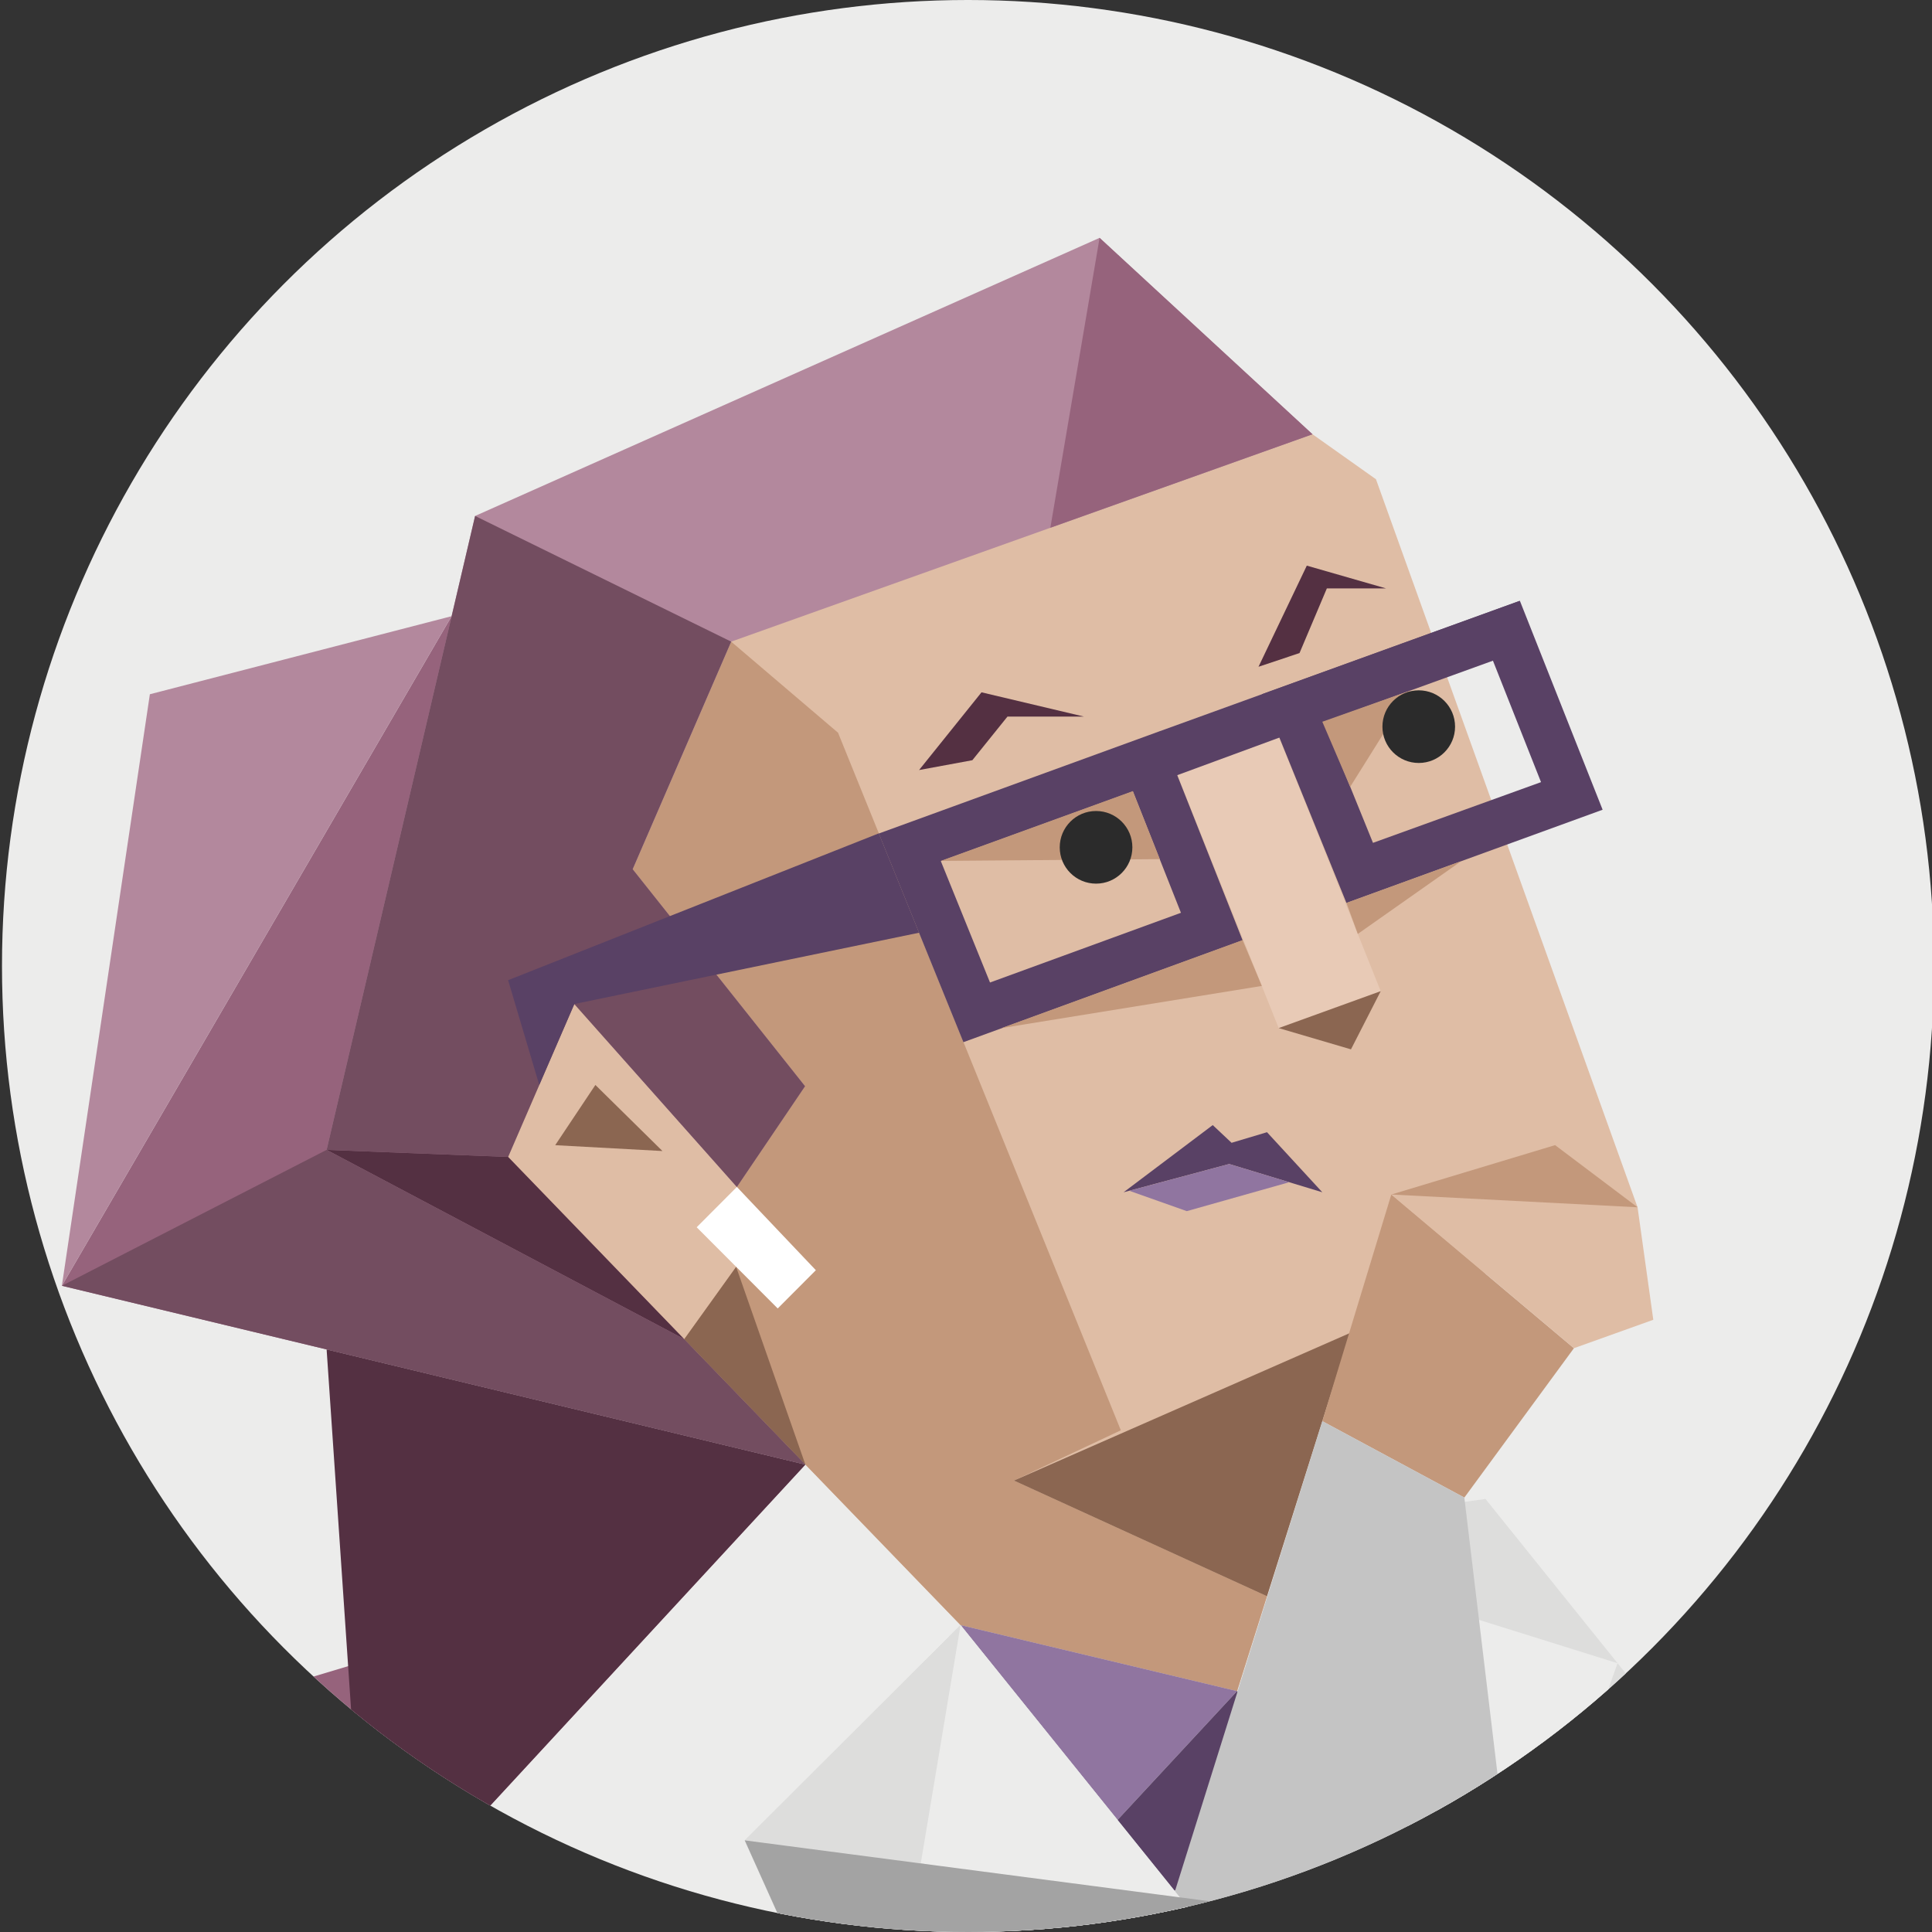 <svg id="99c8f345-illustration" xmlns="http://www.w3.org/2000/svg" viewBox="0 0 350 350"><rect x="0" y="0" width="350" height="350" fill="#333333" stroke="none"/><defs><style>.cls-99c8f345-1{fill:none;}.cls-99c8f345-19,.face__bg{fill:#ececeb;}.cls-99c8f345-3{clip-path:url(#99c8f345-clip-path);}.cls-99c8f345-4{fill:#dddddc;}.cls-99c8f345-10,.cls-99c8f345-17,.cls-99c8f345-18,.cls-99c8f345-19,.cls-99c8f345-20,.cls-99c8f345-22,.cls-99c8f345-23,.cls-99c8f345-24,.cls-99c8f345-4,.cls-99c8f345-5,.cls-99c8f345-6,.cls-99c8f345-7,.cls-99c8f345-8,.cls-99c8f345-9{fill-rule:evenodd;}.cls-99c8f345-5{fill:#96637c;}.cls-99c8f345-6{fill:#dfbda5;}.cls-99c8f345-16,.cls-99c8f345-7{fill:#c3987b;}.cls-99c8f345-12,.cls-99c8f345-8{fill:#8b6651;}.cls-99c8f345-9{fill:#b3889d;}.cls-99c8f345-10{fill:#fff;}.cls-99c8f345-11{fill:#e8cab6;}.cls-99c8f345-13,.cls-99c8f345-22{fill:#594165;}.cls-99c8f345-14,.cls-99c8f345-18{fill:#543042;}.cls-99c8f345-15,.cls-99c8f345-20{fill:#9075a0;}.cls-99c8f345-17{fill:#734d60;}.cls-99c8f345-21{fill:#8f8f8f;}.cls-99c8f345-23{fill:#c4c4c4;}.cls-99c8f345-24{fill:#a3a3a3;}.cls-99c8f345-25{fill:#2b2b2b;}</style><clipPath id="99c8f345-clip-path"><circle class="cls-99c8f345-1" cx="175.36" cy="175" r="175"/></clipPath></defs><circle class="face__bg" cx="175.36" cy="175" r="175"/><g class="cls-99c8f345-3"><path class="cls-99c8f345-4" d="M185.06,368.89c15.81-.63,31.62-1.38,47.44-1.9L174,294.41l-39.1,39,15.88,35.31C162.21,368.33,173.63,368.53,185.06,368.89Z"/><polygon class="cls-99c8f345-5" points="66.43 351.33 15.77 316.04 63.07 301.84 145.9 265.32 66.43 351.33"/><path class="cls-99c8f345-4" d="M268.11,366.56q19.84.26,39.63,1.68l2.89-45.06-41.52-51.63-35.55,4.86,32.86,82.95Z"/><polygon class="cls-99c8f345-5" points="81.81 111.63 11.21 232.93 145.9 265.32 81.81 111.63"/><polygon class="cls-99c8f345-6" points="237.77 78.67 249.27 86.82 296.66 218.71 244.6 241.47 224.11 306.36 174.01 294.4 92.05 209.59 92.05 96.4 198.33 48.25 237.77 78.67"/><polygon class="cls-99c8f345-7" points="224.11 306.36 229.53 289.17 229.53 289.17 183.69 268.22 203.05 259.11 151.82 132.74 132.46 116.24 92.05 209.59 174.01 294.4 224.11 306.36"/><polygon class="cls-99c8f345-8" points="183.69 268.22 229.53 289.17 229.53 289.17 244.6 241.47 183.69 268.22"/><polygon class="cls-99c8f345-9" points="132.46 116.24 237.77 78.67 199.2 43.09 86.07 93.47 59.17 208.31 123.94 242.59 92.05 209.59 104.04 181.89 133.31 215.28 145.84 196.78 114.61 157.47 132.46 116.24"/><polygon class="cls-99c8f345-8" points="123.94 242.59 133.35 229.48 145.9 265.32 123.94 242.59"/><polygon class="cls-99c8f345-6" points="123.94 242.59 139.15 221.4 104.04 181.89 92.05 209.59 123.94 242.59"/><polygon class="cls-99c8f345-8" points="107.86 196.55 120.01 208.52 100.58 207.46 107.86 196.55"/><polygon class="cls-99c8f345-10" points="147.8 230.11 140.89 237.04 126.21 222.33 133.49 215.03 147.8 230.11"/><polygon class="cls-99c8f345-11" points="250.13 179.56 231.65 186.25 210.11 132.46 228.59 125.77 250.13 179.56"/><polygon class="cls-99c8f345-12" points="250.13 179.56 244.74 190.1 231.65 186.25 250.13 179.56"/><path class="cls-99c8f345-13" d="M210.11,132.46,159.2,151l15.33,37.8,50.58-18.46ZM170.44,156l34.79-12.64,8.71,22-34.59,12.63Z"/><path class="cls-99c8f345-13" d="M275.34,108.84l-46.75,16.93,15.33,37.81,46.41-16.89Zm-35.51,21.93,30.63-11.08,8.71,22-30.44,11Z"/><polygon class="cls-99c8f345-13" points="255.52 124.88 275.34 108.84 210.11 132.46 206.72 142.84 255.52 124.88"/><polygon class="cls-99c8f345-14" points="166.5 139.5 176.15 137.72 182.51 129.82 196.38 129.82 177.81 125.42 166.5 139.5"/><polygon class="cls-99c8f345-14" points="227.99 120.79 235.42 118.31 240.37 106.6 251.11 106.6 236.74 102.47 227.99 120.79"/><polygon class="cls-99c8f345-13" points="203.55 215.99 222.68 210.87 239.55 215.99 229.53 205.11 223.11 207.03 219.7 203.82 203.55 215.99"/><polygon class="cls-99c8f345-15" points="204.58 215.72 215 219.41 233.56 214.17 222.68 210.87 204.58 215.72"/><polygon class="cls-99c8f345-16" points="264.71 156.01 245.98 169.19 243.92 163.57 264.71 156.01"/><polygon class="cls-99c8f345-16" points="181.44 186.25 228.59 178.61 225.11 170.31 181.44 186.25"/><polygon class="cls-99c8f345-16" points="170.44 155.96 210.11 155.64 205.23 143.32 170.44 155.96"/><polygon class="cls-99c8f345-16" points="255.52 125.09 244.6 142.54 239.55 130.75 255.52 125.09"/><polygon class="cls-99c8f345-5" points="199.2 43.09 190.28 95.61 237.77 78.67 199.2 43.09"/><polygon class="cls-99c8f345-17" points="104.04 181.89 133.49 215.03 145.84 196.78 114.61 157.47 132.46 116.24 86.07 93.47 59.17 208.31 92.05 209.59 104.04 181.89"/><polygon class="cls-99c8f345-13" points="104.04 181.89 97.69 196.55 92.05 177.57 159.2 150.97 166.5 168.97 104.04 181.89"/><polygon class="cls-99c8f345-18" points="59.17 208.31 123.94 242.59 92.05 209.59 59.17 208.31"/><polygon class="cls-99c8f345-18" points="145.9 265.32 66.43 351.33 59.17 244.46 145.9 265.32"/><polygon class="cls-99c8f345-17" points="11.21 232.93 59.17 208.31 123.94 242.59 145.9 265.32 11.21 232.93"/><polygon class="cls-99c8f345-9" points="81.81 111.63 11.21 232.93 27.15 125.77 81.81 111.63"/><polygon class="cls-99c8f345-19" points="186.34 335.51 181.36 358.85 221.55 378.3 235.86 371.16 208.87 337.67 208.87 337.67 186.34 335.51"/><polygon class="cls-99c8f345-20" points="224.11 306.36 202.45 329.7 174.01 294.4 224.11 306.36"/><polygon class="cls-99c8f345-19" points="231.79 282.15 274.94 351.74 293.04 301.31 231.79 282.15"/><polygon class="cls-99c8f345-4" points="174.01 294.4 235.86 371.16 235.86 371.16 148.06 362.61 148.06 362.61 134.92 333.4 174.01 294.4"/><polygon class="cls-99c8f345-7" points="239.55 257.46 252.05 216.4 285.13 244.24 265.28 271.3 239.55 257.46"/><polygon class="cls-99c8f345-6" points="252.05 216.4 296.66 218.71 299.51 239.09 285.13 244.24 252.05 216.4"/><path class="cls-99c8f345-21" d="M307.74,368.24l2.16-33.67-18.26,9-26.36,12.94,2.41,10.07Q287.75,366.81,307.74,368.24Z"/><polygon class="cls-99c8f345-7" points="252.05 216.4 281.72 207.45 296.66 218.71 252.05 216.4"/><polygon class="cls-99c8f345-22" points="224.17 306.38 224.11 306.36 202.45 329.7 202.45 329.7 212.79 342.53 228.06 330.4 224.17 306.38"/><polygon class="cls-99c8f345-23" points="274.93 351.74 265.28 271.3 239.55 257.46 212.55 343.57 231.79 356.91 274.93 351.74"/><polygon class="cls-99c8f345-19" points="174.01 294.4 166.81 337.54 216.14 346.69 174.01 294.4"/><polygon class="cls-99c8f345-24" points="134.92 333.4 167.29 405.36 274.94 351.74 134.92 333.4"/><circle class="cls-99c8f345-25" cx="198.56" cy="153.5" r="6.58"/><circle class="cls-99c8f345-25" cx="257.02" cy="131.64" r="6.58"/></g></svg>